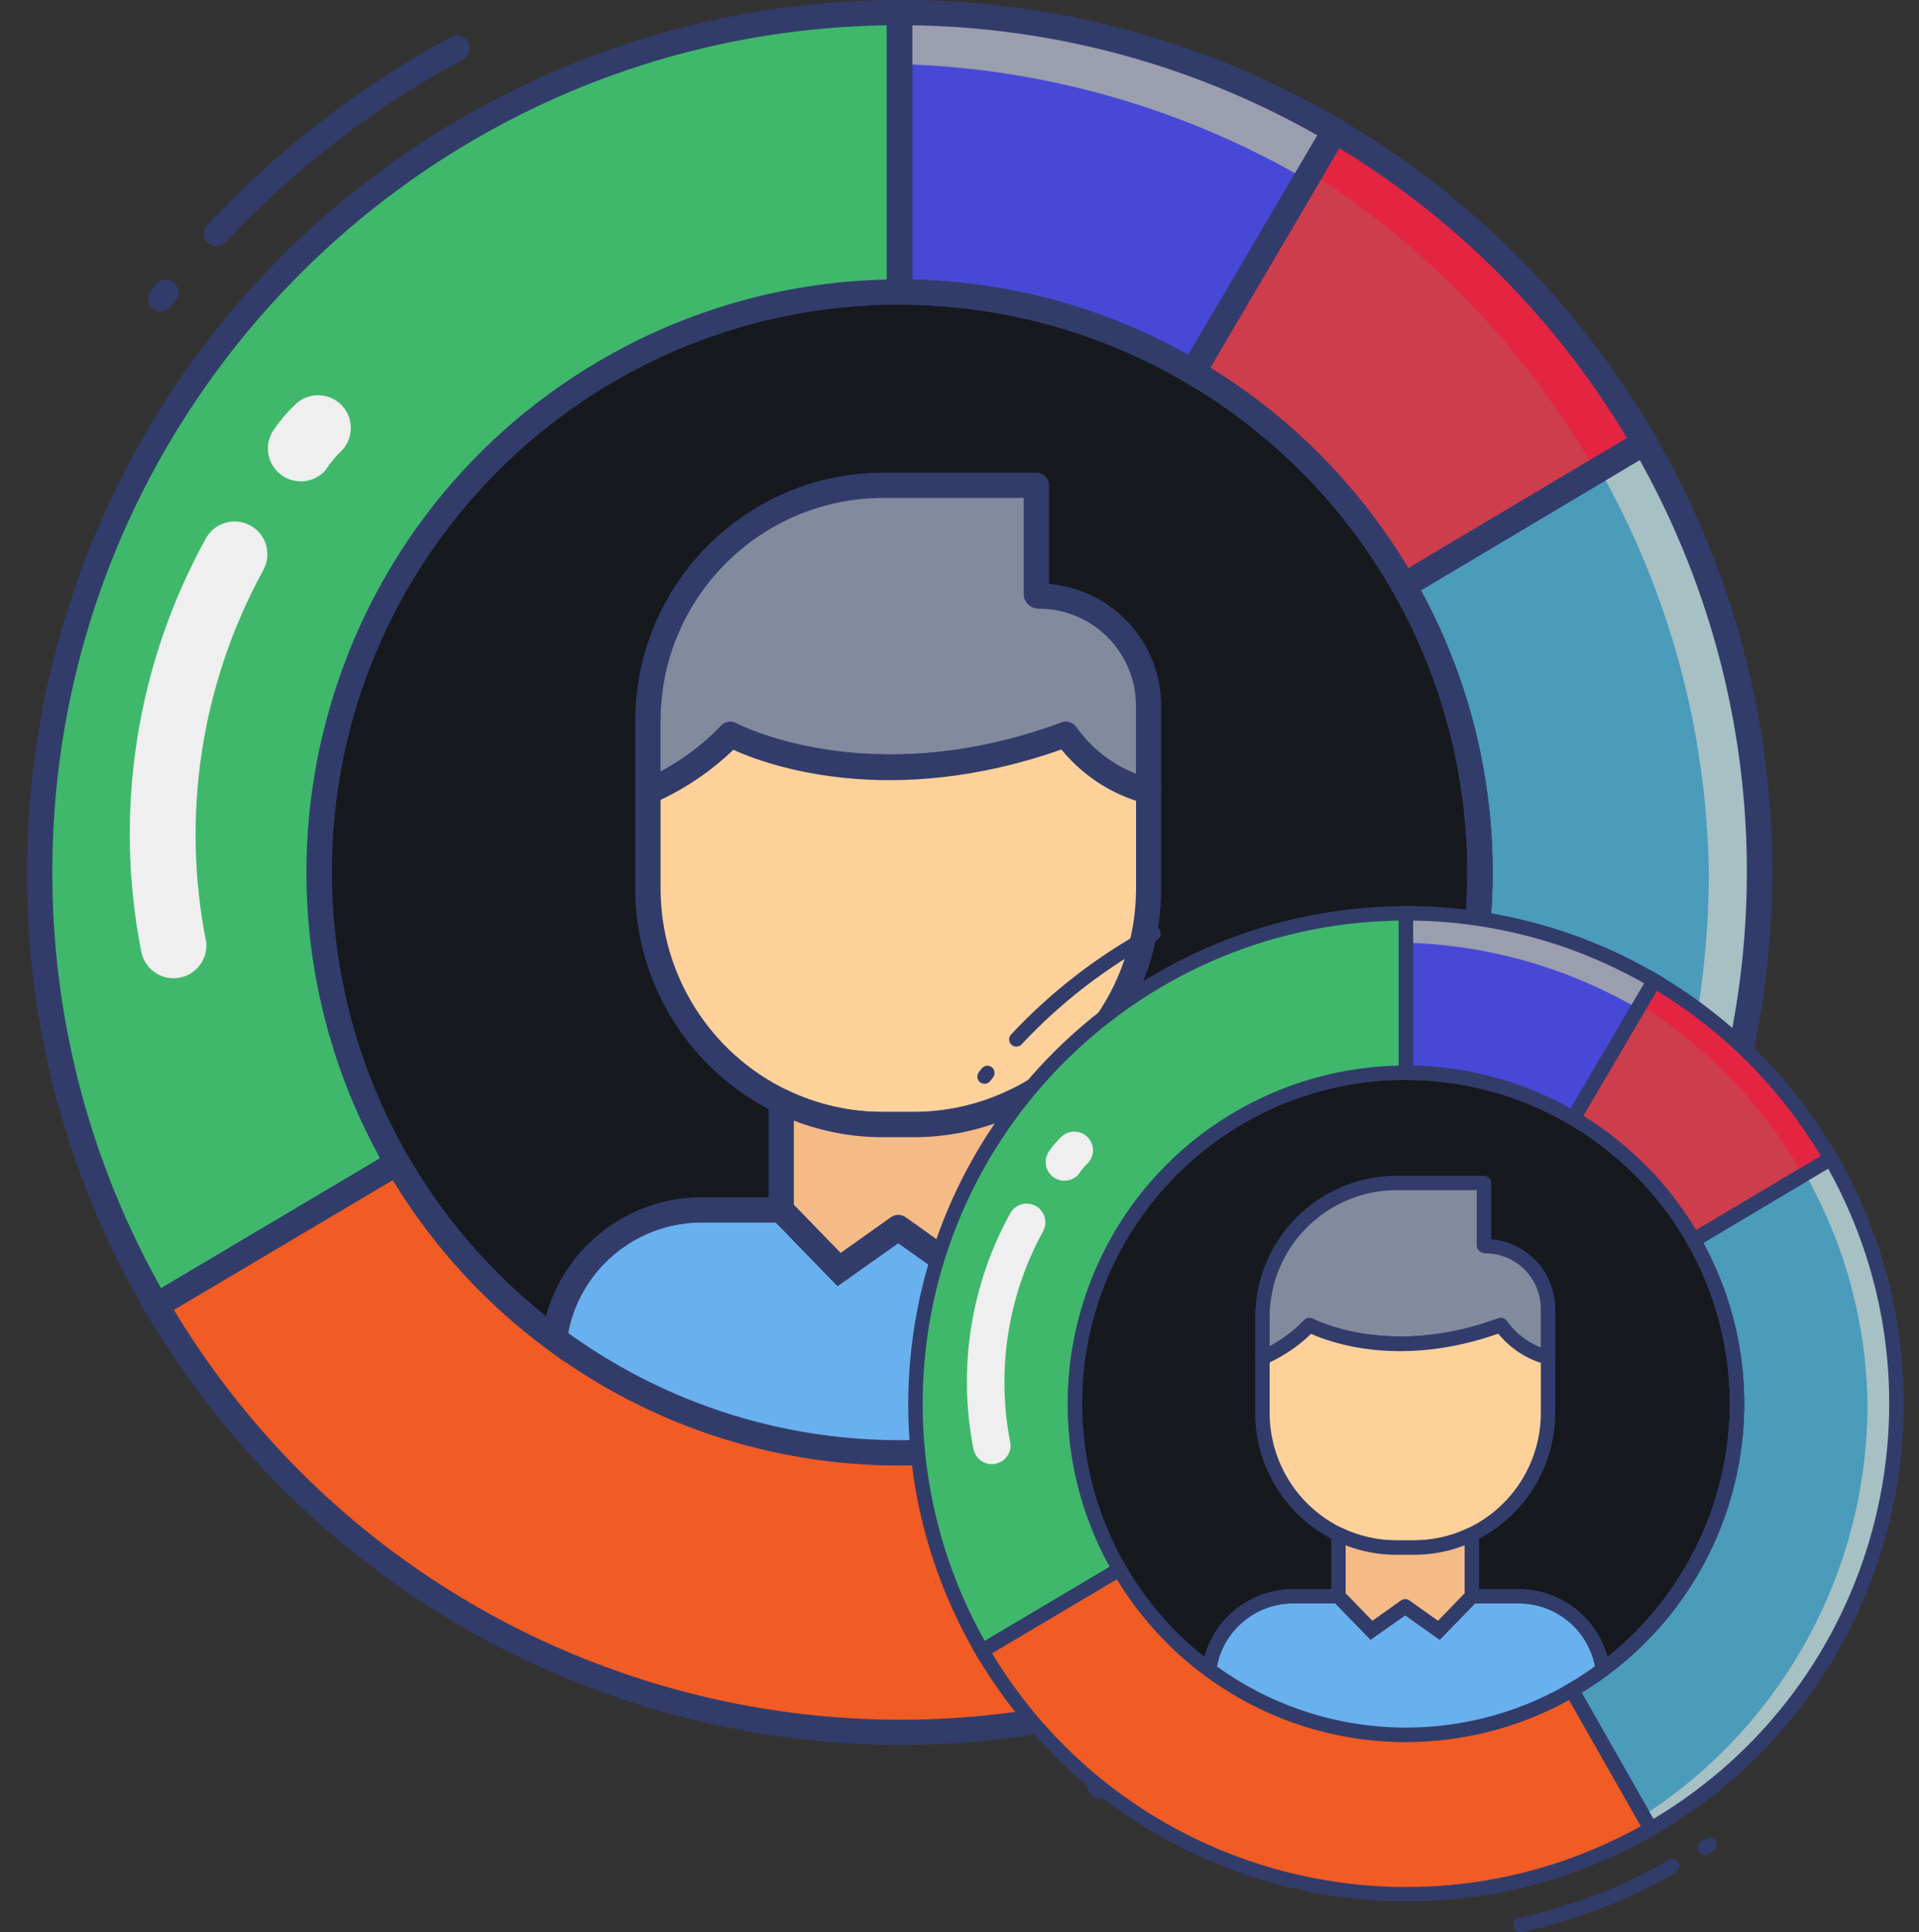<svg width="144" height="145" viewBox="0 0 144 145" fill="none" xmlns="http://www.w3.org/2000/svg">
<rect x="0" y="0" width="144" height="145" fill="#333333" stroke="none"/>
<g clip-path="url(#clip0)">
<path d="M123.388 33.209L105.341 43.95C101.56 37.312 96.103 31.782 89.515 27.915L100.161 9.811C109.792 15.476 117.794 23.536 123.388 33.209Z" fill="#CE3D4B"/>
<path d="M104.998 45.261L104.518 44.42C100.82 37.926 95.481 32.516 89.034 28.735L88.215 28.255L99.823 8.519L100.641 8.999C110.413 14.746 118.532 22.922 124.209 32.735L124.678 33.545L104.998 45.261ZM90.809 27.587C96.902 31.341 102.003 36.507 105.679 42.648L122.091 32.879C116.766 23.978 109.354 16.508 100.494 11.115L90.809 27.587Z" fill="#323C6B"/>
<path d="M100.16 9.811L98.318 12.944C107.085 18.517 114.382 26.119 119.593 35.107L105.17 43.686C105.222 43.776 105.282 43.861 105.334 43.95L123.388 33.209C117.794 23.536 109.792 15.476 100.16 9.811Z" fill="#E42542"/>
<path d="M100.16 9.811L89.514 27.915C82.847 23.979 75.244 21.908 67.501 21.918V0.949C78.985 0.927 90.263 3.987 100.16 9.811Z" fill="#4848D7"/>
<path d="M89.85 29.224L89.03 28.742C82.507 24.898 75.074 22.869 67.501 22.867H66.553V3.61506e-05H67.501C79.153 -0.012 90.596 3.093 100.642 8.993L101.46 9.473L89.85 29.224ZM68.45 20.979C75.716 21.133 82.833 23.072 89.173 26.624L98.851 10.154C89.573 4.889 79.117 2.049 68.45 1.898V20.979Z" fill="#323C6B"/>
<path d="M98.01 13.473L100.16 9.811C90.263 3.987 78.985 0.927 67.501 0.949V4.809C78.236 5.095 88.727 8.075 98.01 13.473Z" fill="#9A9EAF"/>
<path d="M16.244 18.48C15.72 18.48 15.295 18.055 15.294 17.531C15.294 17.29 15.386 17.058 15.551 16.882C20.842 11.223 27.019 6.461 33.839 2.784C34.3 2.535 34.876 2.707 35.124 3.168C35.373 3.629 35.201 4.205 34.74 4.454C28.101 8.033 22.089 12.668 16.938 18.178C16.759 18.37 16.507 18.48 16.244 18.48Z" fill="#323C6B"/>
<path d="M12.071 23.366C11.547 23.371 11.118 22.95 11.113 22.426C11.111 22.212 11.181 22.005 11.312 21.836L11.712 21.326C12.052 20.927 12.651 20.88 13.05 21.22C13.428 21.543 13.493 22.104 13.198 22.504L12.818 22.996C12.64 23.228 12.364 23.365 12.071 23.366Z" fill="#323C6B"/>
<path d="M67.501 0.949V21.918C43.463 21.952 23.983 41.431 23.95 65.47C23.936 73.123 25.96 80.643 29.814 87.255L11.748 97.977C-6.19 67.17 4.241 27.655 35.047 9.717C44.901 3.979 56.099 0.954 67.501 0.949Z" fill="#3FB86C"/>
<path d="M11.41 99.281L10.928 98.455C-7.274 67.196 3.31 27.1 34.569 8.897C44.568 3.075 55.931 0.005 67.501 0H68.45V22.867H67.501C43.99 22.85 24.916 41.897 24.899 65.409C24.893 72.912 26.871 80.284 30.632 86.777L31.106 87.591L11.41 99.281ZM66.553 1.898C31.43 2.436 3.394 31.344 3.932 66.467C4.094 77.056 6.898 87.438 12.089 96.669L28.529 86.913C16.669 65.407 24.49 38.358 45.997 26.498C52.301 23.021 59.355 21.128 66.553 20.979V1.898Z" fill="#323C6B"/>
<path d="M132.022 65.47C132.031 88.55 119.707 109.877 99.705 121.394L89.325 103.138C90.733 102.315 92.095 101.416 93.405 100.444C111.127 87.36 116.256 63.085 105.341 43.95L123.388 33.209C129.068 43.01 132.048 54.142 132.022 65.47Z" fill="#4B9BBB"/>
<path d="M99.352 122.692L88.034 102.791L88.848 102.318C90.223 101.512 91.553 100.631 92.833 99.681C103.655 91.632 110.054 78.956 110.104 65.47C110.107 58.087 108.182 50.832 104.519 44.423L104.054 43.612L123.727 31.904L124.209 32.735C142.281 64.076 131.525 104.134 100.184 122.207C100.182 122.208 100.181 122.209 100.179 122.21L99.352 122.692ZM90.609 103.476L100.054 120.086C129.587 102.467 139.769 64.566 123.043 34.519L106.622 44.291C117.193 63.762 111.796 88.046 93.972 101.204C92.849 102.034 91.723 102.795 90.609 103.476Z" fill="#323C6B"/>
<path d="M123.388 33.209L120.019 35.215C125.25 44.452 128.073 54.856 128.227 65.47C128.235 87.372 117.119 107.779 98.714 119.652L99.705 121.394C130.595 103.587 141.201 64.111 123.395 33.221C123.392 33.217 123.39 33.213 123.388 33.209Z" fill="#A7C0C4"/>
<path d="M82.575 135C82.051 134.998 81.627 134.572 81.629 134.048C81.631 133.604 81.939 133.222 82.372 133.125C89.293 131.615 95.94 129.043 102.077 125.502C102.533 125.243 103.112 125.403 103.371 125.858C103.627 126.31 103.473 126.883 103.026 127.146C96.721 130.783 89.891 133.425 82.78 134.977C82.712 134.992 82.644 135 82.575 135Z" fill="#323C6B"/>
<path d="M106.821 124.808C106.297 124.808 105.872 124.383 105.872 123.859C105.872 123.52 106.053 123.207 106.347 123.037L106.975 122.675C107.427 122.41 108.008 122.561 108.273 123.013C108.539 123.465 108.387 124.046 107.935 124.311C107.931 124.314 107.928 124.316 107.924 124.318L107.296 124.681C107.151 124.764 106.988 124.808 106.821 124.808Z" fill="#323C6B"/>
<path d="M99.705 121.394C68.933 139.09 29.647 128.63 11.748 97.977L29.814 87.255C41.807 108.06 68.394 115.204 89.199 103.211C89.241 103.187 89.283 103.163 89.325 103.138L99.705 121.394Z" fill="#F15B24"/>
<path d="M67.502 130.939C44.225 130.883 22.71 118.53 10.928 98.454L10.452 97.64L30.154 85.947L30.634 86.778C33.56 91.818 37.482 96.209 42.162 99.682C55.794 109.821 74.157 110.859 88.844 102.32L89.673 101.838L100.991 121.745L100.175 122.217C90.237 127.937 78.969 130.945 67.502 130.939ZM13.05 98.299C30.749 127.613 68.474 137.663 98.41 121.037L88.968 104.432C68.085 115.917 41.863 108.918 29.48 88.556L13.05 98.299Z" fill="#323C6B"/>
<path d="M93.405 100.444C92.095 101.416 90.733 102.315 89.325 103.138C74.309 111.869 55.535 110.809 41.598 100.444C42.348 94.916 47.064 90.791 52.643 90.784H58.62L62.966 95.263L67.406 92.113L71.828 95.263L76.174 90.784H82.36C87.939 90.791 92.655 94.916 93.405 100.444Z" fill="#69B0EE"/>
<path d="M67.502 109.97C57.962 109.99 48.674 106.914 41.033 101.204L40.585 100.87L40.657 100.316C41.475 94.32 46.591 89.847 52.643 89.835H59.023L63.082 94.01L67.409 90.94L71.716 94.008L75.773 89.834H82.36C88.412 89.845 93.528 94.32 94.346 100.316L94.418 100.872L93.968 101.204C92.628 102.197 91.234 103.116 89.793 103.956C83.023 107.89 75.332 109.964 67.502 109.97ZM42.627 100.022C56.227 109.854 74.341 110.754 88.848 102.318C90.01 101.642 91.194 100.87 92.376 100.02C91.451 95.217 87.251 91.743 82.36 91.733H76.576L71.942 96.507L67.405 93.281L62.85 96.507L58.218 91.733H52.643C47.751 91.742 43.551 95.218 42.627 100.022Z" fill="#323C6B"/>
<path d="M111.053 65.47C111.048 79.266 104.5 92.243 93.405 100.444C92.655 94.916 87.939 90.791 82.36 90.784H76.174L71.828 95.263L67.407 92.113L62.966 95.263L58.621 90.784H52.643C47.065 90.791 42.348 94.916 41.599 100.444C36.81 96.899 32.8 92.41 29.814 87.255C25.96 80.642 23.936 73.123 23.95 65.47C23.954 41.422 43.451 21.93 67.499 21.934C83.153 21.936 97.602 30.342 105.341 43.95C109.096 50.5 111.065 57.92 111.053 65.47Z" fill="#16191D"/>
<path d="M92.678 102.166L92.465 100.569C91.777 95.513 87.463 91.74 82.36 91.733H76.576L71.942 96.508L67.405 93.282L62.85 96.508L58.218 91.733H52.643C47.538 91.742 43.224 95.518 42.54 100.576L42.327 102.172L41.033 101.214C36.146 97.587 32.05 93.003 28.992 87.74C16.719 66.461 24.02 39.261 45.3 26.988C66.579 14.715 93.779 22.016 106.053 43.296C109.942 50.039 111.993 57.685 112.002 65.469C111.954 79.555 105.274 92.796 93.974 101.206L92.678 102.166ZM67.501 22.867C43.985 22.859 24.915 41.916 24.907 65.432C24.902 78.409 30.817 90.68 40.97 98.762C42.413 93.503 47.19 89.853 52.643 89.843H59.023L63.082 94.018L67.409 90.947L71.716 94.016L75.774 89.841H82.36C87.814 89.853 92.589 93.501 94.033 98.76C104.15 90.665 110.058 78.426 110.104 65.469C110.071 41.955 91.016 22.9 67.501 22.867Z" fill="#323C6B"/>
<path d="M86.193 52.964V59.416C83.691 58.736 81.5 57.215 79.988 55.108C64.978 60.669 54.806 55.108 54.806 55.108C53.046 56.935 50.944 58.399 48.62 59.416V54.084C48.622 44.327 56.531 36.418 66.287 36.416H77.768V44.728H77.957C82.505 44.73 86.191 48.416 86.193 52.964Z" fill="#828A9E"/>
<path d="M48.62 60.365C48.096 60.365 47.671 59.94 47.671 59.416V54.084C47.683 43.807 56.012 35.479 66.289 35.468H77.77C78.294 35.468 78.719 35.892 78.719 36.416V43.817C83.471 44.225 87.126 48.194 87.142 52.964V59.416C87.142 59.941 86.717 60.365 86.193 60.365C86.095 60.365 85.997 60.35 85.903 60.32C83.448 59.634 81.262 58.211 79.641 56.244C66.75 60.785 57.529 57.403 55.021 56.269C53.26 57.953 51.217 59.316 48.984 60.293C48.868 60.34 48.745 60.365 48.62 60.365ZM79.988 54.16C80.304 54.16 80.599 54.317 80.776 54.579C81.883 56.16 83.439 57.371 85.243 58.057V52.964C85.239 48.941 81.978 45.681 77.956 45.677C77.394 45.685 76.911 45.282 76.817 44.728V37.365H66.287C57.058 37.376 49.579 44.855 49.569 54.084V57.896C51.259 57.021 52.789 55.866 54.094 54.48C54.387 54.148 54.871 54.064 55.26 54.275C55.358 54.328 65.272 59.545 79.658 54.218C79.764 54.179 79.876 54.159 79.988 54.16Z" fill="#323C6B"/>
<path d="M86.193 59.416V66.703C86.197 76.468 78.283 84.386 68.519 84.389C68.515 84.389 68.511 84.389 68.507 84.389H66.287C56.54 84.4 48.63 76.507 48.62 66.76C48.62 66.741 48.62 66.722 48.62 66.703V59.416C50.944 58.398 53.046 56.935 54.806 55.108C54.806 55.108 64.978 60.668 79.988 55.108C81.5 57.215 83.692 58.736 86.193 59.416Z" fill="#FED19A"/>
<path d="M68.507 85.338H66.287C63.487 85.348 60.722 84.718 58.203 83.497C51.771 80.371 47.682 73.854 47.665 66.703V59.416C47.666 59.033 47.896 58.688 48.249 58.541C50.439 57.578 52.422 56.199 54.089 54.482C54.382 54.15 54.865 54.065 55.254 54.277C55.352 54.33 65.266 59.547 79.652 54.22C80.063 54.067 80.525 54.217 80.77 54.581C82.162 56.511 84.178 57.9 86.478 58.512C86.87 58.639 87.136 59.004 87.136 59.416V66.703C87.12 73.858 83.023 80.377 76.584 83.497C74.067 84.717 71.304 85.347 68.507 85.338ZM49.569 60.027V66.703C49.583 73.126 53.255 78.981 59.032 81.789C61.293 82.885 63.774 83.451 66.287 83.442H68.507C71.019 83.451 73.5 82.886 75.76 81.791C81.549 78.992 85.233 73.135 85.248 66.705V60.093C83.051 59.372 81.107 58.036 79.647 56.243C66.756 60.784 57.535 57.403 55.026 56.268C53.424 57.809 51.58 59.079 49.569 60.027Z" fill="#323C6B"/>
<path d="M76.174 82.644V90.784L71.828 95.263L67.406 92.113L62.966 95.263L58.62 90.784V82.644C61.011 83.798 63.632 84.395 66.287 84.389H68.507C71.162 84.394 73.783 83.798 76.174 82.644Z" fill="#F4BB87"/>
<path d="M71.828 96.212C71.631 96.211 71.438 96.15 71.278 96.035L67.405 93.276L63.517 96.037C63.135 96.306 62.614 96.258 62.289 95.923L57.943 91.445C57.771 91.268 57.674 91.031 57.674 90.784V82.643C57.674 82.119 58.099 81.695 58.623 81.695C58.766 81.695 58.907 81.727 59.036 81.79C61.297 82.885 63.778 83.45 66.289 83.44H68.509C71.021 83.448 73.502 82.884 75.762 81.79C76.234 81.561 76.801 81.758 77.03 82.23C77.092 82.359 77.125 82.5 77.125 82.643V90.784C77.124 91.031 77.028 91.268 76.855 91.445L72.51 95.923C72.331 96.107 72.085 96.212 71.828 96.212ZM59.569 90.399L63.082 94.018L66.858 91.338C67.187 91.105 67.628 91.105 67.957 91.338L71.715 94.016L75.225 90.397V84.091C73.083 84.922 70.805 85.345 68.507 85.338H66.287C63.99 85.345 61.712 84.922 59.569 84.091V90.399H59.569Z" fill="#323C6B"/>
<path d="M99.352 122.692L88.034 102.791L88.848 102.318C90.223 101.512 91.553 100.631 92.833 99.681C103.655 91.632 110.054 78.956 110.104 65.47C110.107 58.087 108.182 50.832 104.519 44.423L104.054 43.612L123.727 31.904L124.209 32.735C142.281 64.076 131.525 104.134 100.184 122.207C100.182 122.208 100.181 122.209 100.179 122.21L99.352 122.692ZM90.609 103.476L100.054 120.086C129.587 102.467 139.769 64.566 123.042 34.519L106.622 44.291C117.193 63.762 111.796 88.046 93.972 101.204C92.849 102.034 91.723 102.795 90.609 103.476Z" fill="#323C6B"/>
<path d="M104.998 45.261L104.518 44.42C100.82 37.926 95.481 32.516 89.034 28.735L88.215 28.255L99.823 8.519L100.641 8.999C110.413 14.746 118.532 22.922 124.209 32.735L124.678 33.545L104.998 45.261ZM90.809 27.587C96.902 31.341 102.003 36.507 105.679 42.648L122.091 32.879C116.766 23.978 109.354 16.508 100.494 11.115L90.809 27.587Z" fill="#323C6B"/>
<path d="M89.85 29.224L89.03 28.742C82.507 24.898 75.074 22.869 67.501 22.867H66.553V3.61506e-05H67.501C79.153 -0.012 90.596 3.093 100.642 8.993L101.46 9.473L89.85 29.224ZM68.45 20.979C75.716 21.133 82.833 23.072 89.173 26.624L98.851 10.154C89.573 4.889 79.117 2.049 68.45 1.898V20.979Z" fill="#323C6B"/>
<path d="M25.681 30.45C25.637 30.402 25.592 30.357 25.544 30.313C24.547 29.392 22.992 29.451 22.066 30.444C21.47 31.017 20.939 31.654 20.482 32.342C19.756 33.496 20.104 35.018 21.257 35.743C22.283 36.388 23.626 36.193 24.425 35.282C24.775 34.736 25.192 34.236 25.666 33.794C26.54 32.853 26.547 31.398 25.681 30.45Z" fill="#EEEFEE"/>
<path d="M19.508 40.029C18.641 38.978 17.086 38.829 16.035 39.696C15.808 39.883 15.617 40.109 15.469 40.363C10.233 49.832 8.511 60.847 10.609 71.462C10.897 72.794 12.21 73.64 13.541 73.353C14.755 73.091 15.585 71.968 15.479 70.731C13.575 61.216 15.083 51.334 19.737 42.819C20.247 41.932 20.155 40.822 19.508 40.029Z" fill="#EEEFEE"/>
</g>
<g clip-path="url(#clip1)">
<path d="M137.377 86.942L127.083 93.068C124.927 89.281 121.814 86.128 118.056 83.922L124.129 73.596C129.622 76.827 134.186 81.424 137.377 86.942Z" fill="#CE3D4B"/>
<path d="M126.887 93.815L126.614 93.336C124.505 89.632 121.459 86.546 117.783 84.389L117.315 84.115L123.936 72.859L124.402 73.132C129.976 76.41 134.607 81.074 137.845 86.671L138.113 87.133L126.887 93.815ZM118.795 83.734C122.27 85.876 125.179 88.822 127.276 92.325L136.637 86.753C133.6 81.676 129.372 77.416 124.319 74.339L118.795 83.734Z" fill="#323C6B"/>
<path d="M124.128 73.596L123.078 75.383C128.078 78.562 132.24 82.897 135.212 88.024L126.986 92.917C127.015 92.968 127.05 93.017 127.079 93.068L137.377 86.942C134.186 81.424 129.622 76.827 124.128 73.596Z" fill="#E42542"/>
<path d="M124.128 73.596L118.056 83.922C114.253 81.677 109.917 80.496 105.501 80.502V68.541C112.051 68.529 118.484 70.274 124.128 73.596Z" fill="#4848D7"/>
<path d="M118.248 84.669L117.78 84.394C114.059 82.201 109.82 81.044 105.501 81.043H104.96V68H105.501C112.146 67.993 118.673 69.764 124.403 73.129L124.87 73.403L118.248 84.669ZM106.042 79.966C110.186 80.054 114.245 81.16 117.861 83.186L123.382 73.792C118.09 70.788 112.126 69.169 106.042 69.082V79.966Z" fill="#323C6B"/>
<path d="M122.902 75.685L124.128 73.596C118.484 70.274 112.051 68.529 105.501 68.541V70.743C111.624 70.906 117.607 72.606 122.902 75.685Z" fill="#9A9EAF"/>
<path d="M76.265 78.54C75.966 78.54 75.724 78.298 75.723 77.999C75.723 77.862 75.776 77.729 75.87 77.629C78.888 74.401 82.411 71.685 86.301 69.588C86.564 69.446 86.892 69.544 87.034 69.807C87.176 70.07 87.078 70.399 86.815 70.54C83.028 72.582 79.599 75.226 76.661 78.368C76.559 78.478 76.415 78.54 76.265 78.54Z" fill="#323C6B"/>
<path d="M73.885 81.327C73.586 81.33 73.341 81.09 73.339 80.791C73.338 80.669 73.377 80.551 73.452 80.455L73.68 80.164C73.874 79.936 74.216 79.909 74.443 80.103C74.659 80.287 74.696 80.607 74.528 80.836L74.311 81.116C74.209 81.249 74.052 81.327 73.885 81.327Z" fill="#323C6B"/>
<path d="M105.501 68.541V80.501C91.79 80.521 80.68 91.631 80.66 105.342C80.652 109.707 81.807 113.996 84.005 117.768L73.701 123.883C63.469 106.312 69.419 83.774 86.99 73.542C92.61 70.269 98.997 68.544 105.501 68.541Z" fill="#3FB86C"/>
<path d="M73.508 124.627L73.233 124.156C62.851 106.327 68.888 83.457 86.717 73.075C92.42 69.754 98.901 68.003 105.501 68H106.042V81.043H105.501C92.09 81.033 81.211 91.897 81.201 105.307C81.198 109.587 82.326 113.791 84.472 117.495L84.742 117.959L73.508 124.627ZM104.96 69.083C84.927 69.389 68.936 85.878 69.243 105.911C69.335 111.951 70.934 117.872 73.895 123.137L83.272 117.573C76.508 105.306 80.968 89.878 93.235 83.114C96.831 81.131 100.854 80.051 104.96 79.966V69.083Z" fill="#323C6B"/>
<path d="M142.302 105.342C142.307 118.506 135.278 130.671 123.869 137.239L117.948 126.827C118.751 126.358 119.528 125.844 120.275 125.29C130.384 117.827 133.309 103.981 127.084 93.068L137.377 86.941C140.617 92.531 142.316 98.881 142.302 105.342Z" fill="#4B9BBB"/>
<path d="M123.667 137.98L117.212 126.629L117.676 126.359C118.461 125.899 119.219 125.397 119.949 124.855C126.122 120.264 129.772 113.034 129.8 105.342C129.802 101.131 128.704 96.993 126.614 93.337L126.349 92.875L137.57 86.197L137.845 86.671C148.153 104.547 142.018 127.395 124.142 137.703C124.141 137.704 124.14 137.704 124.139 137.705L123.667 137.98ZM118.681 127.02L124.068 136.494C140.912 126.444 146.72 104.827 137.18 87.688L127.814 93.263C133.844 104.368 130.765 118.218 120.599 125.724C119.958 126.197 119.316 126.631 118.681 127.02Z" fill="#323C6B"/>
<path d="M137.377 86.941L135.455 88.085C138.439 93.354 140.049 99.288 140.137 105.342C140.141 117.834 133.801 129.474 123.304 136.246L123.869 137.239C141.488 127.083 147.537 104.567 137.381 86.948C137.379 86.946 137.378 86.944 137.377 86.941Z" fill="#A7C0C4"/>
<path d="M114.098 145C113.799 144.999 113.558 144.756 113.559 144.457C113.56 144.204 113.736 143.986 113.982 143.931C117.93 143.069 121.722 141.602 125.222 139.583C125.482 139.435 125.812 139.526 125.96 139.786C126.106 140.043 126.018 140.37 125.763 140.52C122.167 142.595 118.271 144.102 114.215 144.987C114.177 144.995 114.138 145 114.098 145Z" fill="#323C6B"/>
<path d="M127.928 139.187C127.629 139.187 127.386 138.944 127.386 138.646C127.386 138.452 127.49 138.274 127.657 138.177L128.015 137.97C128.273 137.819 128.605 137.905 128.756 138.163C128.907 138.421 128.821 138.752 128.563 138.904C128.561 138.905 128.559 138.906 128.556 138.908L128.198 139.114C128.116 139.162 128.023 139.187 127.928 139.187Z" fill="#323C6B"/>
<path d="M123.869 137.239C106.317 147.333 83.91 141.367 73.701 123.883L84.005 117.768C90.845 129.634 106.01 133.709 117.877 126.868C117.9 126.855 117.924 126.841 117.948 126.827L123.869 137.239Z" fill="#F15B24"/>
<path d="M105.501 142.684C92.224 142.652 79.953 135.606 73.233 124.156L72.962 123.691L84.199 117.022L84.472 117.496C86.142 120.37 88.379 122.875 91.048 124.856C98.823 130.639 109.297 131.231 117.674 126.361L118.147 126.086L124.602 137.44L124.137 137.709C118.468 140.972 112.042 142.687 105.501 142.684ZM74.443 124.067C84.538 140.787 106.056 146.519 123.13 137.036L117.745 127.565C105.834 134.115 90.877 130.124 83.814 118.51L74.443 124.067Z" fill="#323C6B"/>
<path d="M120.275 125.29C119.528 125.845 118.751 126.358 117.948 126.827C109.384 131.807 98.676 131.202 90.726 125.29C91.154 122.137 93.844 119.784 97.026 119.781H100.435L102.914 122.335L105.447 120.538L107.969 122.335L110.447 119.781H113.976C117.158 119.784 119.848 122.137 120.275 125.29Z" fill="#69B0EE"/>
<path d="M105.501 130.724C100.06 130.735 94.762 128.981 90.404 125.724L90.148 125.534L90.19 125.218C90.656 121.798 93.574 119.246 97.026 119.24H100.665L102.98 121.621L105.448 119.869L107.905 121.62L110.219 119.239H113.976C117.428 119.245 120.346 121.797 120.812 125.218L120.853 125.535L120.597 125.724C119.832 126.29 119.037 126.814 118.216 127.293C114.354 129.537 109.967 130.721 105.501 130.724ZM91.313 125.05C99.07 130.657 109.402 131.171 117.676 126.359C118.339 125.974 119.014 125.534 119.688 125.049C119.161 122.309 116.766 120.327 113.976 120.322H110.677L108.033 123.045L105.446 121.205L102.848 123.045L100.206 120.322H97.026C94.236 120.327 91.84 122.309 91.313 125.05Z" fill="#323C6B"/>
<path d="M130.341 105.342C130.338 113.211 126.604 120.613 120.275 125.29C119.848 122.137 117.158 119.784 113.976 119.781H110.447L107.969 122.335L105.447 120.538L102.914 122.335L100.436 119.781H97.026C93.844 119.784 91.154 122.137 90.727 125.29C87.996 123.268 85.708 120.708 84.005 117.768C81.807 113.996 80.653 109.707 80.661 105.342C80.662 91.626 91.783 80.508 105.499 80.51C114.428 80.512 122.669 85.306 127.084 93.068C129.225 96.803 130.348 101.036 130.341 105.342Z" fill="#16191D"/>
<path d="M119.861 126.273L119.739 125.361C119.347 122.478 116.886 120.326 113.976 120.322H110.677L108.034 123.045L105.446 121.205L102.848 123.045L100.206 120.322H97.026C94.115 120.327 91.654 122.481 91.263 125.366L91.142 126.276L90.404 125.729C87.617 123.661 85.28 121.046 83.536 118.045C76.536 105.907 80.7 90.393 92.838 83.393C104.975 76.393 120.489 80.557 127.489 92.695C129.707 96.541 130.878 100.902 130.882 105.342C130.855 113.376 127.045 120.928 120.6 125.725L119.861 126.273ZM105.501 81.043C92.088 81.038 81.211 91.907 81.206 105.32C81.204 112.722 84.577 119.721 90.368 124.331C91.191 121.331 93.915 119.25 97.026 119.244H100.665L102.98 121.625L105.448 119.874L107.905 121.624L110.219 119.243H113.976C117.086 119.249 119.81 121.331 120.634 124.33C126.404 119.713 129.774 112.732 129.8 105.342C129.781 91.93 118.913 81.062 105.501 81.043Z" fill="#323C6B"/>
<path d="M116.162 98.209V101.889C114.735 101.501 113.485 100.634 112.623 99.432C104.061 102.604 98.26 99.432 98.26 99.432C97.256 100.474 96.057 101.309 94.731 101.889V98.848C94.733 93.283 99.243 88.772 104.808 88.771H111.356V93.511H111.465C114.059 93.513 116.161 95.615 116.162 98.209Z" fill="#828A9E"/>
<path d="M94.731 102.43C94.432 102.43 94.19 102.188 94.19 101.889V98.848C94.197 92.986 98.948 88.236 104.809 88.23H111.358C111.656 88.23 111.899 88.472 111.899 88.771V92.992C114.61 93.225 116.694 95.488 116.703 98.209V101.889C116.703 102.188 116.461 102.43 116.162 102.43C116.106 102.43 116.05 102.422 115.997 102.405C114.596 102.013 113.349 101.202 112.425 100.08C105.072 102.67 99.813 100.741 98.382 100.094C97.378 101.055 96.212 101.832 94.939 102.389C94.873 102.416 94.803 102.43 94.731 102.43ZM112.623 98.891C112.803 98.891 112.971 98.981 113.072 99.13C113.703 100.032 114.591 100.723 115.62 101.114V98.209C115.617 95.915 113.758 94.055 111.464 94.053C111.143 94.057 110.868 93.827 110.814 93.511V89.312H104.808C99.544 89.318 95.278 93.584 95.272 98.848V101.022C96.237 100.523 97.109 99.864 97.854 99.074C98.021 98.885 98.297 98.836 98.519 98.957C98.575 98.987 104.229 101.963 112.435 98.924C112.495 98.902 112.559 98.891 112.623 98.891Z" fill="#323C6B"/>
<path d="M116.162 101.889V106.045C116.164 111.615 111.65 116.131 106.081 116.133C106.079 116.133 106.077 116.133 106.074 116.133H104.808C99.249 116.139 94.737 111.637 94.731 106.078C94.731 106.067 94.731 106.056 94.731 106.045V101.889C96.057 101.309 97.256 100.474 98.26 99.432C98.26 99.432 104.061 102.603 112.623 99.432C113.485 100.633 114.735 101.501 116.162 101.889Z" fill="#FED19A"/>
<path d="M106.074 116.674H104.808C103.211 116.68 101.634 116.321 100.197 115.624C96.529 113.841 94.196 110.124 94.187 106.045V101.889C94.187 101.671 94.318 101.474 94.52 101.39C95.769 100.84 96.9 100.054 97.85 99.075C98.018 98.886 98.293 98.837 98.515 98.958C98.571 98.988 104.226 101.964 112.431 98.925C112.666 98.838 112.929 98.924 113.069 99.131C113.862 100.232 115.013 101.024 116.324 101.374C116.548 101.446 116.7 101.654 116.7 101.889V106.045C116.69 110.127 114.354 113.845 110.681 115.624C109.245 116.32 107.67 116.679 106.074 116.674ZM95.272 102.238V106.045C95.281 109.709 97.375 113.048 100.67 114.65C101.96 115.275 103.375 115.598 104.808 115.593H106.074C107.507 115.598 108.922 115.276 110.211 114.651C113.513 113.055 115.614 109.714 115.623 106.046V102.275C114.37 101.864 113.261 101.102 112.428 100.079C105.075 102.669 99.816 100.741 98.385 100.093C97.471 100.973 96.42 101.697 95.272 102.238Z" fill="#323C6B"/>
<path d="M110.447 115.137V119.781L107.969 122.335L105.447 120.538L102.914 122.335L100.435 119.781V115.137C101.799 115.796 103.294 116.136 104.808 116.133H106.074C107.589 116.136 109.084 115.796 110.447 115.137Z" fill="#F4BB87"/>
<path d="M107.969 122.876C107.856 122.876 107.746 122.841 107.655 122.776L105.446 121.202L103.228 122.777C103.01 122.93 102.713 122.903 102.528 122.712L100.049 120.157C99.951 120.057 99.896 119.921 99.895 119.781V115.137C99.895 114.839 100.138 114.596 100.437 114.596C100.518 114.596 100.599 114.615 100.673 114.65C101.962 115.275 103.377 115.597 104.809 115.592H106.076C107.508 115.597 108.923 115.275 110.213 114.65C110.482 114.52 110.805 114.633 110.936 114.902C110.971 114.975 110.99 115.056 110.99 115.137V119.781C110.989 119.922 110.934 120.057 110.836 120.158L108.357 122.712C108.255 122.817 108.115 122.876 107.969 122.876ZM100.977 119.561L102.98 121.625L105.134 120.097C105.322 119.964 105.573 119.964 105.761 120.097L107.904 121.624L109.906 119.56V115.963C108.684 116.437 107.385 116.678 106.075 116.674H104.808C103.498 116.678 102.198 116.437 100.977 115.963V119.561H100.977Z" fill="#323C6B"/>
<path d="M123.667 137.98L117.212 126.629L117.676 126.359C118.461 125.899 119.219 125.397 119.949 124.855C126.122 120.264 129.772 113.034 129.8 105.342C129.802 101.131 128.704 96.993 126.614 93.337L126.349 92.875L137.57 86.197L137.845 86.671C148.153 104.547 142.018 127.395 124.142 137.703C124.141 137.704 124.14 137.704 124.139 137.705L123.667 137.98ZM118.681 127.02L124.068 136.494C140.912 126.444 146.72 104.827 137.18 87.688L127.814 93.263C133.844 104.368 130.765 118.218 120.599 125.724C119.958 126.197 119.316 126.631 118.681 127.02Z" fill="#323C6B"/>
<path d="M126.887 93.815L126.614 93.336C124.505 89.632 121.459 86.546 117.783 84.389L117.315 84.115L123.936 72.859L124.402 73.132C129.976 76.41 134.607 81.074 137.845 86.671L138.113 87.133L126.887 93.815ZM118.795 83.734C122.27 85.876 125.179 88.822 127.276 92.325L136.637 86.753C133.6 81.676 129.372 77.416 124.319 74.339L118.795 83.734Z" fill="#323C6B"/>
<path d="M118.248 84.669L117.78 84.394C114.059 82.201 109.82 81.044 105.501 81.043H104.96V68H105.501C112.146 67.993 118.673 69.764 124.403 73.129L124.87 73.403L118.248 84.669ZM106.042 79.966C110.186 80.054 114.245 81.16 117.861 83.186L123.382 73.792C118.09 70.788 112.126 69.169 106.042 69.082V79.966Z" fill="#323C6B"/>
<path d="M81.648 85.368C81.623 85.341 81.597 85.314 81.57 85.29C81.001 84.764 80.114 84.798 79.586 85.364C79.246 85.691 78.943 86.054 78.682 86.447C78.268 87.105 78.466 87.973 79.124 88.387C79.71 88.755 80.475 88.643 80.931 88.124C81.131 87.812 81.369 87.527 81.639 87.275C82.138 86.738 82.142 85.909 81.648 85.368Z" fill="#EEEFEE"/>
<path d="M78.126 90.832C77.632 90.232 76.745 90.147 76.146 90.641C76.016 90.748 75.907 90.877 75.823 91.022C72.837 96.423 71.855 102.705 73.051 108.76C73.215 109.52 73.964 110.002 74.724 109.838C75.416 109.689 75.889 109.049 75.829 108.343C74.743 102.916 75.603 97.279 78.257 92.422C78.548 91.917 78.496 91.284 78.126 90.832Z" fill="#EEEFEE"/>
</g>
<defs>
<clipPath id="clip0">
<rect width="135" height="135" fill="white"/>
</clipPath>
<clipPath id="clip1">
<rect width="77" height="77" fill="white" transform="translate(67 68)"/>
</clipPath>
</defs>
</svg>
